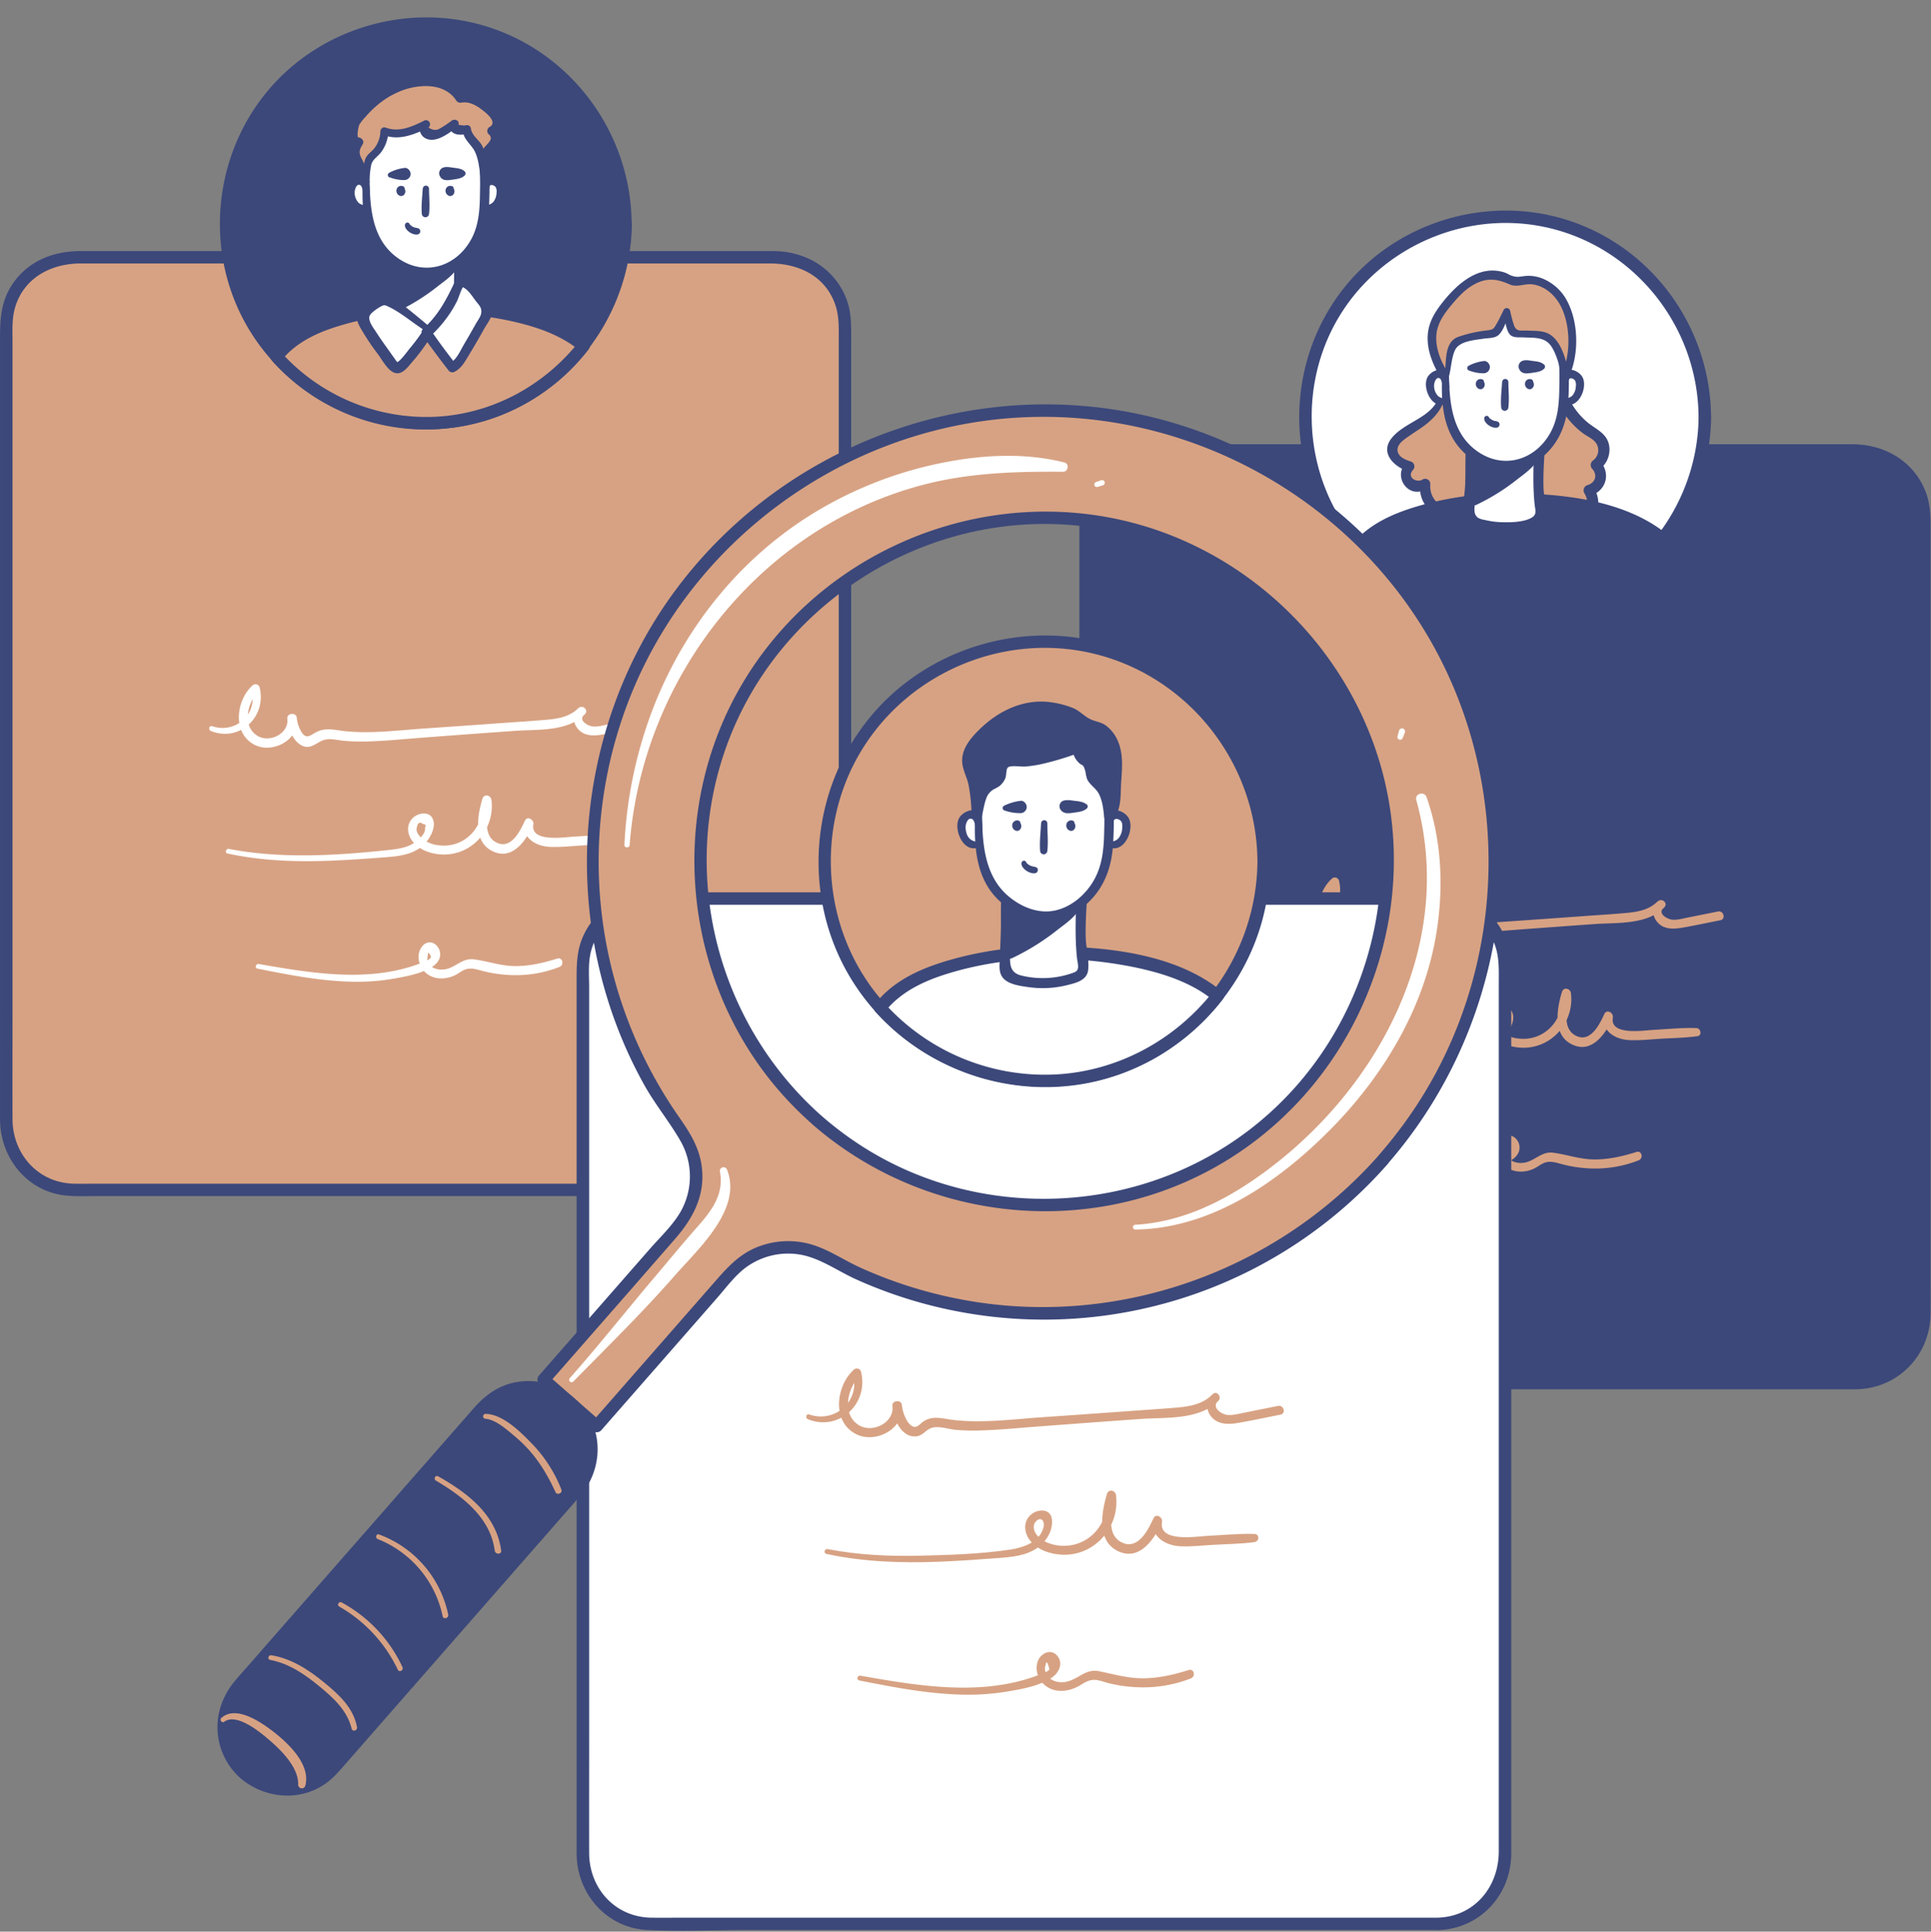 <?xml version="1.0" encoding="UTF-8" standalone="no"?><svg xmlns="http://www.w3.org/2000/svg" xmlns:xlink="http://www.w3.org/1999/xlink" data-name="Layer 1" fill="#3c487a" height="956.6" preserveAspectRatio="xMidYMid meet" version="1" viewBox="21.9 17.8 956.4 956.6" width="956.4" zoomAndPan="magnify"><rect x="21.9" y="17.8" width="956.4" height="956.6" fill="#808080" stroke="none"/><g id="change1_1"><rect fill="#d7a283" height="461.86" rx="33.64" width="415.4" x="25" y="145.19"/></g><g id="change1_2"><path d="M406.76,605.51h-335c-4.36,0-8.72.07-13.07,0C40,605.2,26.61,590.25,26.55,572c-.07-17.17,0-34.34,0-51.52V187.27c0-5.8-.37-11.77,1.26-17.4,4.54-15.67,18.8-23.14,34.14-23.14H403.24c14.7,0,28.48,6.51,33.74,21.26,2.2,6.19,1.88,12.54,1.88,19V519.44c0,17.46,0,34.92,0,52.37-.05,18.33-13.34,33.32-32.1,33.7-2,0-2,3.13,0,3.09,19.78-.4,34.95-16.09,35.19-35.75.06-5.18,0-10.36,0-15.53v-371c0-6.74.22-13.32-2.21-19.8-5.58-14.82-19.57-22.87-34.94-22.9-20.1,0-40.2,0-60.3,0H61.63c-13.52,0-26.06,5.18-33.26,17.25-4.5,7.56-4.92,15.6-4.92,24V555.12c0,5.72,0,11.44,0,17.16.09,17.1,11.39,32.52,28.66,35.7,5.44,1,11.21.62,16.72.62H406.76A1.55,1.55,0,0,0,406.76,605.51Z" fill="#d7a283"/></g><g id="change2_1"><path d="M406.76,604h-335c-4.36,0-8.72.07-13.07,0-17.8-.29-30.52-14.55-30.59-31.94-.06-17.17,0-34.34,0-51.52V187.27c0-5.66-.37-11.5,1.21-17,4.35-15,18-22,32.65-22H403.24c14,0,27.19,6,32.25,20.12,2.16,6,1.82,12.27,1.82,18.55V519.44c0,17.46.05,34.92,0,52.37S424.69,603.6,406.76,604c-4,.08-4,6.26,0,6.18a37.27,37.27,0,0,0,36.73-37.29c.07-5.18,0-10.36,0-15.53v-371c0-6.88.21-13.59-2.26-20.21-5.79-15.48-20.35-24-36.43-24-20.1,0-40.2,0-60.3,0H61.63c-14.07,0-27.12,5.47-34.59,18-4.65,7.79-5.13,16.11-5.13,24.8V555.12c0,5.72,0,11.44,0,17.16C22,590,33.76,606.17,51.7,609.47c5.59,1,11.47.67,17.13.67H406.76C410.74,610.14,410.74,604,406.76,604Z"/></g><g id="change2_2"><circle cx="232.7" cy="128.41" r="98.99"/></g><g id="change2_3"><path d="M330.14,128.41c-.28,40.6-25.89,77.83-64.28,91.67s-82.21,1.79-108.24-29.54c-26.24-31.59-29.53-77.78-8.16-112.82C170.64,43,212.37,24.77,252.24,32.93c45.05,9.22,77.59,49.71,77.9,95.48a1.55,1.55,0,0,0,3.1,0c-.3-42-26.86-80.36-66.56-94.64S181.15,32.28,154.6,65.12c-26.4,32.63-29.7,79.65-7.81,115.54s64.54,54.46,105.6,46.36c46.7-9.22,80.52-51.3,80.85-98.61A1.55,1.55,0,0,0,330.14,128.41Z"/></g><g id="change2_4"><path d="M328.6,128.41c-.28,39.88-25.42,76.58-63.16,90.18a96.94,96.94,0,0,1-106.73-29.14c-25.8-31.06-28.9-76.54-7.91-110.95,20.8-34.1,61.85-52.1,101-44.08,44.39,9.08,76.45,48.87,76.77,94,0,4,6.21,4,6.18,0-.3-42.74-27.34-81.62-67.69-96.13S180.38,30.8,153.51,64s-30.33,80.89-8,117.42c22.18,36.37,65.59,55.31,107.35,47.07,47.35-9.35,81.64-52.15,82-100.1C334.81,124.43,328.63,124.43,328.6,128.41Z"/></g><g id="change1_3"><path d="M311,189.05a40.47,40.47,0,0,0-4.88-3.58c-17.57-11.06-41-14.54-61.38-15.67-21.81-1.22-44,1.54-64.47,9.42-8.24,3.17-16,8.16-21.35,15.12A99,99,0,0,0,311,189.05Z" fill="#d7a283"/></g><g id="change1_4"><path d="M312,188c-20.28-16.71-51.14-19.89-76.46-20a159,159,0,0,0-43.66,5.73c-12.91,3.63-25.55,8.79-34.15,19.53a1.61,1.61,0,0,0,0,2.19A100.5,100.5,0,0,0,312,190.14c1.22-1.55-1-3.75-2.19-2.19-17.58,22.32-43.91,36.45-72.4,37.79A98.44,98.44,0,0,1,160,193.24v2.19c8.47-10.6,20.92-15.48,33.66-19a156,156,0,0,1,42-5.38,190,190,0,0,1,38,3.8c12.72,2.65,26.11,6.88,36.28,15.27C311.38,191.39,313.58,189.22,312,188Z" fill="#d7a283"/></g><g id="change2_5"><path d="M313.13,186.86c-20.62-17-51.77-20.34-77.55-20.43a160.79,160.79,0,0,0-44.07,5.79c-13.14,3.7-26.08,9-34.83,19.93a3.19,3.19,0,0,0,0,4.37,102,102,0,0,0,156.45-5.29c2.44-3.09-1.91-7.49-4.37-4.37-17.33,22-43.2,36-71.31,37.34a97,97,0,0,1-76.4-32v4.37c8.32-10.4,20.47-15.15,33-18.58a155,155,0,0,1,41.55-5.33,188.81,188.81,0,0,1,37.58,3.75c12.43,2.59,25.65,6.67,35.6,14.87C311.81,193.74,316.21,189.39,313.13,186.86Z"/></g><g id="change3_1"><path d="M215.06,140.41q.67,17.35,0,34.73c-.06,1.45-.09,3,.78,4.19a5.93,5.93,0,0,0,3,1.79,42.47,42.47,0,0,0,28.92-.83,4.87,4.87,0,0,0,1.79-1c1.12-1.17.93-3,.67-4.64-2-12.58-.47-32.67.2-45.38" fill="#ffffff"/></g><g id="change2_6"><path d="M213.66,140.41c-.86,7.28-.38,14.85-.7,22.19-.21,5-2,12.76.38,17.35,2.07,4,8.27,4.74,12.22,5.31a45.77,45.77,0,0,0,17.9-.94c3.87-1,8.5-2.09,9.32-6.56.79-4.32-.87-9.72-1-14.13-.36-11.48,1.35-23,1-34.4-.08-2.52-4.24-3.37-4.62-.63-1.12,7.91-1.13,16.18-1.32,24.16-.1,4.36-.11,8.73.09,13.08.1,2.09.24,4.17.48,6.25.26,2.35,1.1,4.5-.93,6-3.66,2.73-11.46,2.78-15.7,2.63a40,40,0,0,1-7.93-1.08,11.63,11.63,0,0,1-3.33-1c-2.46-1.7-1.92-4.16-1.84-6.46.37-10.43.75-21.92-1.24-32.2-.32-1.69-2.59-1.07-2.75.37Z"/></g><g id="change2_7"><path d="M248.39,146c.28,1.23-.69,2.36-1.6,3.24a111.12,111.12,0,0,1-29.71,20.58,202.53,202.53,0,0,0-.6-23.37,2,2,0,0,0-.42-1.28"/></g><g id="change2_8"><path d="M247.25,145.7c-.88,2.46-5,4.68-7.05,6.28-2.64,2.07-5.28,4.12-8,6a137.17,137.17,0,0,1-16.47,9.47l4.14,2.37c0-4.55,0-9.09-.24-13.64-.19-3.74.2-8.18-1.26-11.64-1.14-2.71-5.27-1.79-4.54,1.25,1.8,7.49.88,16.41.54,24-.1,2.26,2.37,3.2,4.14,2.38a105.23,105.23,0,0,0,20.32-12.68c3.71-2.91,11.83-8.25,10.75-13.84-.24-1.24-1.93-1-2.29,0Z"/></g><g id="change3_2"><path d="M203.57,96.63c-.15,5.65-.14,11.3-.08,17,.09,9.08.84,18.86,6.41,26.42,5.87,8,16.53,14.41,26.7,12.94,8.61-1.25,16.57-7.87,20.74-15.5,3.61-6.61,4.34-13.14,4.54-20.66a188.13,188.13,0,0,0-.75-22.65c-.55-5.81-1.42-11.76-4.33-16.82C250.24,65.89,234.64,62.22,222,65.86a24.31,24.31,0,0,0-9.59,4.9c-6.45,5.78-7.52,15.33-8.15,24" fill="#ffffff"/></g><g id="change2_9"><path d="M221.68,110.12a2.32,2.32,0,0,0-3.15.94,2.67,2.67,0,0,0,1.15,3.59,1.92,1.92,0,0,0,2.21-.28,2.53,2.53,0,0,0,0-3.64,1.86,1.86,0,0,0-2.64,2.63c.14.13.1.07-.12-.17a.83.83,0,0,1-.15-.43.9.9,0,0,1,0-.46c.41-.56.5-.73.28-.51l2.21-.29c-.1,0-.27-.18-.08,0s.32.45.21.21l.09.24,0-.15c-.07-.12,0-.37,0,.13,0,.07-.09.37,0,.15-.11.21-.13.27-.06.16s0,0,0,0-.07.11.18-.22l-.11.15c-.14.13-.15.09,0,0a1.22,1.22,0,0,0,0-2.09Z"/></g><g id="change2_10"><path d="M246,110.12a2.32,2.32,0,0,0-3.15.94,2.67,2.67,0,0,0,1.15,3.59,1.92,1.92,0,0,0,2.21-.28,2.53,2.53,0,0,0,0-3.64,1.86,1.86,0,0,0-2.64,2.63c.14.13.1.07-.12-.17a.83.83,0,0,1-.15-.43.9.9,0,0,1,0-.46c.41-.56.5-.73.28-.51l2.21-.29c-.1,0-.27-.18-.08,0s.32.45.2.21l.1.24,0-.15c-.07-.12,0-.37,0,.13,0,.07-.09.37,0,.15-.1.21-.12.27-.06.16l0,0c-.13.18-.07.11.18-.22l-.11.15c-.14.13-.15.09,0,0a1.22,1.22,0,0,0,0-2.09Z"/></g><g id="change2_11"><path d="M214.91,105.61a19.65,19.65,0,0,0,7.32,1.36,3.11,3.11,0,0,0,3.05-3c0-1.5-1.4-3.24-3.05-3a21.19,21.19,0,0,0-7.62,2.42,1.28,1.28,0,0,0,.3,2.32Z"/></g><g id="change2_12"><path d="M252.07,102.7c-1.42-1.36-3.5-1.58-5.37-1.8s-4.13-.84-5.87.17a3,3,0,0,0-1.05,4c1.3,2.53,4.05,2,6.38,1.68,2-.31,4.42-.53,5.91-2.07a1.41,1.41,0,0,0,0-2Z"/></g><g id="change2_13"><path d="M231.26,111.27c-.19,4.07-.82,8.4-.44,12.46a1.79,1.79,0,0,0,3.57,0c.5-4,0-8.39,0-12.46a1.54,1.54,0,0,0-3.08,0Z"/></g><g id="change3_3"><path d="M203,121a6.14,6.14,0,0,1-5.43-2,10,10,0,0,1-2-6,5.39,5.39,0,0,1,.53-3.3A5.25,5.25,0,0,1,198,108a5.45,5.45,0,0,1,2.32-.8,2.24,2.24,0,0,1,2.1,1.06,3.15,3.15,0,0,1,.28,1l.87,4.56" fill="#ffffff"/></g><g id="change2_14"><path d="M203.37,119.72c-1.42-.39-2.77-.49-3.91-1.55a7.16,7.16,0,0,1-1.9-4.82c-.12-1.34.87-5,2.89-3.79.82.48,1.36,3.73,1.66,4.66.51,1.58,3.14,1.41,3-.41-.18-2.79.2-7.09-3-8.3-3-1.13-7.12,1.26-8.14,4.14-2,5.49,2.81,15.56,9.71,12.39a1.28,1.28,0,0,0-.31-2.32Z"/></g><g id="change3_4"><path d="M262.37,121a6.13,6.13,0,0,0,5.42-2,10.12,10.12,0,0,0,2-6,5.46,5.46,0,0,0-.53-3.3,5.2,5.2,0,0,0-1.92-1.61,5.45,5.45,0,0,0-2.32-.8,2.25,2.25,0,0,0-2.1,1.06,3.47,3.47,0,0,0-.28,1l-.87,4.56" fill="#ffffff"/></g><g id="change2_15"><path d="M261.73,122c6.89,3.17,11.66-6.9,9.71-12.39-1-2.78-4.92-5.13-7.85-4.24-3.53,1.08-3.14,5.45-3.32,8.4-.12,1.8,2.5,2,3,.41.28-.88.59-1.76.84-2.64.11-.39.19-1.52.46-1.8.73-.75,2.15-.08,2.76.64a4.37,4.37,0,0,1,.49,2.93,7.58,7.58,0,0,1-1.54,4.42c-1.23,1.42-2.6,1.5-4.27,2a1.28,1.28,0,0,0-.3,2.32Z"/></g><g id="change2_16"><path d="M202.25,96.63c-1.13,18.1-3.4,39,12.42,51.62,13.48,10.74,30.81,8.67,41.49-4.85,5.32-6.74,7.44-14.76,7.93-23.22a156.46,156.46,0,0,0-1.2-30.13c-1.14-8.22-3.95-16-10.69-21.17a33.39,33.39,0,0,0-19.69-6.53c-7.92-.17-17,2-22.67,7.88-6.23,6.47-7.1,16-7.6,24.5-.16,2.6,3.76,2.53,4,0,.6-6.4,1.21-13.59,4.84-19.11,4.14-6.28,12.24-8.68,19.42-8.92,14.27-.49,25.39,7.61,27.72,21.91A142.08,142.08,0,0,1,259.63,113c-.08,8-.43,16.11-4.32,23.25-7.55,13.85-23.45,18.62-36.52,9.24-15.43-11.06-13.64-32-13.89-48.86a1.33,1.33,0,0,0-2.65,0Z"/></g><g id="change2_17"><path d="M222.43,129.23c-.13,2.64,4.12,5.3,6.5,4.63a1.59,1.59,0,0,0,.38-2.87c-.82-.39-1.73-.35-2.57-.71a5,5,0,0,1-1-.6c-.19-.14-.81-.55-.89-.78a1.22,1.22,0,0,0-2.39.33Z"/></g><g id="change3_5"><path d="M126.32,379.8c14.25,5.73,27.76-7,24.16-21.61a2.13,2.13,0,0,0-3.53-.93c-8.11,7.33-10.18,23.55,1,29.37,8.84,4.61,22.25-2.38,21-12.94l-4.64.62c.61,4.31,2.28,9.51,6.07,12.1s6.45.73,9.79-1.2c4.1-2.37,7.53-1,11.92-.57a92.79,92.79,0,0,0,12.25.34c8-.25,16-1,24-1.65q24.32-1.86,48.64-3.59c11.16-.79,26.07.5,34.6-8.23,2-2.07-.94-4.8-3.09-3.09-4.73,3.74-1.93,10.83,3,12.78,3.21,1.27,6.72.76,10,.16,6-1.07,11.93-2.34,17.89-3.51,2.83-.56,1.63-4.9-1.2-4.34q-7.59,1.53-15.2,3.06c-2.4.47-5,1.25-7.45,1s-7.73-3.11-4-6.08l-3.09-3.09c-4.19,4.3-10,5.33-15.77,5.84-6.54.59-13.09,1-19.63,1.45q-20.43,1.49-40.86,2.88c-12.93.88-26.23,2.66-39.18,1.35-5.41-.55-9.83-2.09-14.8.64-2.84,1.57-4.46,3.29-6.77.08a17.25,17.25,0,0,1-2.58-7.6c-.39-2.61-5-2-4.64.63.92,7.45-8.87,12.3-14.92,8.45-7.73-4.92-4.76-16.62.65-21.9l-3.52-.93c3.46,12-7.82,22.07-19.45,18.15-1.5-.5-2.06,1.78-.64,2.34Z" fill="#ffffff"/></g><g id="change3_6"><path d="M134.66,440.5c16.85,3.62,34,4.22,51.18,3.53,9-.36,17.93-1,26.88-1.67,6.23-.49,12.95-1.19,18-5.27,3.41-2.76,7.75-9.38,5.4-14-1.83-3.64-7-2.68-9.5-.43-3.67,3.24-3.14,8.32-.3,11.91,3.5,4.41,9.61,6.31,15,6.41,14.63.29,25.75-12.68,24-27-.3-2.43-3.68-3.24-4.48-.61-2.61,8.64-4.83,22,5.86,26.35,9.34,3.84,15.84-5.88,19.14-13.11l-4.22-1.78c-1.38,7.91,5.66,12.09,12.7,12.38,5.57.23,11.26-.47,16.83-.77s11.28-.4,16.86-1.19c2.34-.34,1.64-3.91-.54-4-7-.24-14.12.5-21.12.87-4.79.25-21.88,3.06-20.27-6.07.41-2.37-3.05-4.35-4.22-1.78-2.24,4.86-6.54,13.78-13.33,11.1-8.24-3.24-5.15-14.58-3.3-20.79l-4.47-.61c1.61,12.7-8.28,24-21.43,22.46a15.54,15.54,0,0,1-8.27-3.26c-1.28-1.09-3-3-2.84-4.88q.62-4.41,3.13-2.43c1.28.11,1.64.7,1.07,1.77.51,3.58-4.52,7.33-7.22,8.64-3.09,1.51-6.69,2-10.06,2.39-26.26,2.85-53.78,4.57-79.85-.45-1.52-.29-2.18,2-.65,2.34Z" fill="#ffffff"/></g><g id="change3_7"><path d="M149.43,497.49c15,3,30.21,6,45.59,6.45a106.9,106.9,0,0,0,22.38-1.57c6.17-1.11,14-2.54,19.28-6.3,8.29-6-1.4-16.84-6.34-8.63-2.37,3.95-.8,9.34,2.52,12.21,3.91,3.38,9.6,3.3,14.11,1.25,1.88-.85,3.51-2.34,5.46-3,2.91-1,5.63,0,8.49.74A63.09,63.09,0,0,0,273,500.57a59.16,59.16,0,0,0,26-3.91c2.46-1,1.56-5-1.14-4.13-6.73,2.09-13.31,3.66-20.41,3.71-7.31.05-13.64-2.38-20.71-3.33-5.12-.69-8,2.72-12.38,4.39-3.91,1.47-10,.71-10.85-4.35l.41-3.43c1.72,1.61,1.83,2.74.32,3.37-1.18,1.3-3.61,1.81-5.16,2.37-25.28,9.21-53.26,4.43-79-.06-1.49-.25-2.14,2-.63,2.29Z" fill="#ffffff"/></g><g id="change2_18"><rect height="461.86" rx="33.64" width="415.4" x="559.6" y="240.87"/></g><g id="change2_19"><path d="M941.36,701.19h-335c-4.35,0-8.71.07-13.06,0-18.64-.3-32.07-15.25-32.14-33.49-.06-17.17,0-34.34,0-51.51V283c0-5.8-.36-11.76,1.27-17.4,4.53-15.67,18.8-23.14,34.14-23.14H937.83c14.7,0,28.49,6.51,33.74,21.26,2.21,6.19,1.88,12.54,1.88,19V615.12c0,17.46,0,34.92,0,52.38-.05,18.32-13.33,33.31-32.09,33.69-2,0-2,3.13,0,3.09,19.78-.4,34.95-16.08,35.19-35.75.06-5.18,0-10.36,0-15.53V282c0-6.74.22-13.31-2.22-19.79-5.57-14.83-19.56-22.88-34.93-22.91q-30.15,0-60.31,0H596.23c-13.53,0-26.07,5.18-33.26,17.25-4.51,7.56-4.92,15.6-4.92,24V650.8c0,5.72,0,11.44,0,17.16.08,17.11,11.38,32.53,28.66,35.7,5.44,1,11.21.62,16.71.62H941.36A1.55,1.55,0,0,0,941.36,701.19Z"/></g><g id="change2_20"><path d="M941.36,699.64h-335c-4.35,0-8.71.07-13.06,0-17.8-.29-30.53-14.55-30.59-31.94-.07-17.17,0-34.34,0-51.51V283c0-5.65-.38-11.5,1.21-17,4.34-15,18-22,32.65-22H937.83c14,0,27.2,6,32.25,20.12,2.17,6,1.83,12.27,1.83,18.56V615.12c0,17.46.05,34.92,0,52.38s-12.63,31.78-30.55,32.14c-4,.08-4,6.27,0,6.18,20.62-.41,36.48-16.78,36.73-37.29.06-5.18,0-10.36,0-15.53V282c0-6.87.21-13.59-2.27-20.21-5.78-15.48-20.34-24-36.42-24-20.1,0-40.21,0-60.31,0H596.23c-14.07,0-27.12,5.47-34.59,18-4.65,7.79-5.13,16.11-5.13,24.8V650.8c0,5.72,0,11.44,0,17.16.08,17.74,11.85,33.9,29.79,37.19,5.59,1,11.46.67,17.12.67H941.36C945.33,705.82,945.34,699.64,941.36,699.64Z"/></g><g id="change3_8"><circle cx="767.3" cy="224.1" fill="#ffffff" r="98.99"/></g><g id="change1_5"><path d="M736.55,211.23c-.06,5.36-3.59,10.12-7.74,13.52s-9,5.83-13.23,9.14c-1.8,1.41-3.56,3.13-4,5.36a7.06,7.06,0,0,0,2.25,6.27,14.25,14.25,0,0,0,6.08,3.19,5.85,5.85,0,1,0,7.86,8.67c-1,6.34,4.27,12.09,10,14.85,8,3.79,17.13,3.83,26,3.8,4.41,0,8.93-.06,13-1.64,2.42-.94,4.7-2.41,7.29-2.68,3-.31,6,1.09,9,1.61,3.65.61,7.37-.07,11-.76a10,10,0,0,0,4.91-1.88c2.75-2.44,2-7-.12-10.07a7.28,7.28,0,0,0,3.55-12.54c4.32-2.77,5.15-9.68,1.59-13.38a22.69,22.69,0,0,0-4.36-3.14,37.93,37.93,0,0,1-17.13-32.66c.09-2.49.34-5.29-1.31-7.16" fill="#d7a283"/></g><g id="change1_6"><path d="M736.1,211.23c-.61,7.41-6.16,12.19-12,16-4,2.61-9.22,5-12,9-4.39,6.27,2,11.5,7.59,13.29l-.37-1.4c-5.51,6.34,1.83,15,8.87,10l-1.26-.73c-1.64,20.71,32.1,21.16,45.35,19.09a29.45,29.45,0,0,0,6.44-1.91c4-1.63,6.86-2.1,11.15-1.08a31.68,31.68,0,0,0,13.57.13c3.08-.57,6.42-1.29,7.74-4.49,1.25-3,.07-6.35-1.5-9l-.54,1.33c6.54-1.92,8.51-9,4-14.06l-.19,1.44a10.2,10.2,0,0,0,4.09-10.3c-1.09-5.39-6.43-7.12-10.23-10.31A37.57,37.57,0,0,1,795,210.33a38.14,38.14,0,0,1-1.48-11.44c0-2.86.15-5.17-1.5-7.63-.66-1-2.23-.09-1.6.94,1.81,3,1,6.39,1.15,9.65a38.61,38.61,0,0,0,1,6.85,39.41,39.41,0,0,0,5.76,13,38,38,0,0,0,8.43,8.92c2.51,1.91,5.76,3.19,7.38,6A8.05,8.05,0,0,1,812,247.27a.94.94,0,0,0-.19,1.45c3.63,4,2.07,9.5-3.14,11a.91.91,0,0,0-.54,1.33c1.67,2.78,2.2,4.63.56,7.48S805.08,271.5,802,272a32.24,32.24,0,0,1-13.19-.69c-6.85-1.55-11.77,2.88-18.46,3.56-12.35,1.27-43.22,1.45-41.79-17.51a.85.85,0,0,0-1.27-.72c-1.71,1.7-3.43,1.54-5.17-.51-4-.81-4.52-3.1-1.66-6.84a.85.85,0,0,0-.37-1.4c-3.07-1-6.83-2.55-7.64-6.16-1-4.53,3.48-7.27,6.39-9.29s6.16-3.87,9-6.12c4.91-3.84,8.75-8.69,9.1-15.11,0-.58-.85-.57-.9,0Z" fill="#d7a283"/></g><g id="change2_21"><path d="M735.2,211.23c-1.47,13.35-17.34,14.71-24.27,23.85-5.48,7.23,1.51,13.89,8.29,16.06l-1.11-4.21c-6.68,7.7,2.24,18.77,10.91,12.63l-3.79-2.18c-1.84,22.16,33.07,23.17,47.51,20.83a29.48,29.48,0,0,0,6.87-2.09,13.68,13.68,0,0,1,9.76-.89,33.48,33.48,0,0,0,14.54.13c3.67-.67,7.37-1.78,8.91-5.54,1.46-3.54.29-7.46-1.6-10.58l-1.62,4c7.89-2.33,10.22-11,4.78-17.11l-.56,4.32a12.14,12.14,0,0,0,5-12.38c-1.27-5.87-6.52-7.66-10.69-11.15a35.5,35.5,0,0,1-11.21-17.1,36,36,0,0,1-1.38-10.92c0-3.19.11-5.9-1.87-8.56-2.1-2.82-6.56-.43-4.82,2.81,1.41,2.63.64,5.87.79,8.71a41.72,41.72,0,0,0,1.07,7.37,41.09,41.09,0,0,0,6,13.49,40.62,40.62,0,0,0,9.14,9.59c2.19,1.63,5.34,2.87,6.77,5.25a6.29,6.29,0,0,1-1.53,8.14,2.81,2.81,0,0,0-.56,4.32c2.73,3,1.52,6.86-2.32,8a2.75,2.75,0,0,0-1.62,4c6.25,10.41-11.81,8.83-17.22,7.6-7.2-1.64-12,2.75-18.94,3.51-11.19,1.21-41.36,1.79-40.12-15.71a2.53,2.53,0,0,0-3.78-2.17c-2.58,1.83-8.21-.8-4.81-4.71a2.55,2.55,0,0,0-1.11-4.21c-2.46-.79-5.84-2-6.46-5-.72-3.47,3.33-5.94,5.55-7.51,3.06-2.18,6.32-4.08,9.23-6.48,5-4.12,8.83-9.42,9-16.09.05-1.77-2.51-1.69-2.7,0Z"/></g><g id="change2_22"><path d="M863.2,224.1c-.28,39.87-25.42,76.57-63.16,90.17a96.94,96.94,0,0,1-106.73-29.14c-25.8-31.06-28.9-76.54-7.91-110.94,20.79-34.1,61.85-52.11,101-44.09,44.38,9.08,76.45,48.87,76.77,94,0,4,6.21,4,6.18,0-.3-42.75-27.34-81.63-67.69-96.14S715,126.49,688.11,159.71s-30.33,80.89-8.05,117.42c22.18,36.36,65.59,55.3,107.34,47.06,47.36-9.35,81.64-52.14,82-100.09C869.41,220.12,863.22,220.11,863.2,224.1Z"/></g><g id="change2_23"><path d="M845.54,284.73a40.36,40.36,0,0,0-4.87-3.58c-17.57-11.06-41-14.54-61.38-15.67-21.81-1.21-44,1.54-64.47,9.42-8.24,3.17-16,8.16-21.36,15.12a99,99,0,0,0,152.08-5.29Z"/></g><g id="change2_24"><path d="M847.73,282.54c-20.63-17-51.77-20.34-77.55-20.42a160.35,160.35,0,0,0-44.07,5.78c-13.14,3.7-26.09,9-34.83,19.93a3.19,3.19,0,0,0,0,4.38,102,102,0,0,0,156.45-5.3c2.44-3.09-1.91-7.49-4.37-4.37-17.34,22-43.2,36-71.31,37.34a97,97,0,0,1-76.4-32.05v4.38c8.32-10.41,20.47-15.15,33-18.59a154.57,154.57,0,0,1,41.55-5.32A188.21,188.21,0,0,1,807.76,272c12.43,2.59,25.65,6.67,35.6,14.87C846.41,289.43,850.8,285.08,847.73,282.54Z"/></g><g id="change3_9"><path d="M749.66,236.09q.68,17.35,0,34.73c-.06,1.45-.09,3,.78,4.19a5.86,5.86,0,0,0,3,1.79,42.53,42.53,0,0,0,28.92-.82,5,5,0,0,0,1.78-1c1.13-1.17.93-3,.68-4.64-2-12.59-.48-32.67.2-45.39" fill="#ffffff"/></g><g id="change2_25"><path d="M748.25,236.09c-.85,7.28-.38,14.86-.69,22.19-.21,5-2,12.77.38,17.36,2.06,4,8.26,4.73,12.22,5.3a45.7,45.7,0,0,0,17.89-.94c3.88-1,8.51-2.09,9.33-6.56.79-4.32-.87-9.71-1-14.13-.35-11.48,1.36-23,1-34.4-.08-2.52-4.24-3.37-4.62-.63-1.12,7.92-1.13,16.18-1.32,24.17-.1,4.35-.12,8.72.09,13.08.09,2.08.24,4.17.48,6.24.26,2.35,1.1,4.5-.94,6-3.65,2.73-11.45,2.79-15.69,2.63a40,40,0,0,1-7.93-1.08,11.08,11.08,0,0,1-3.34-1c-2.45-1.69-1.91-4.15-1.83-6.45.36-10.44.75-21.93-1.24-32.21-.33-1.69-2.59-1.07-2.76.37Z"/></g><g id="change2_26"><path d="M783,241.7c.27,1.23-.69,2.36-1.6,3.24a111.7,111.7,0,0,1-29.71,20.59,202.48,202.48,0,0,0-.6-23.37,2,2,0,0,0-.42-1.29"/></g><g id="change2_27"><path d="M781.85,241.39c-.89,2.45-5,4.68-7.06,6.27-2.63,2.07-5.28,4.12-8,6a138.46,138.46,0,0,1-16.47,9.46l4.14,2.38c.05-4.56,0-9.1-.25-13.65-.18-3.74.21-8.18-1.25-11.64-1.14-2.71-5.27-1.79-4.54,1.25,1.8,7.49.88,16.41.54,24-.1,2.25,2.36,3.19,4.13,2.37a104.52,104.52,0,0,0,20.33-12.68c3.71-2.9,11.82-8.25,10.74-13.83-.24-1.25-1.92-1-2.28,0Z"/></g><g id="change3_10"><path d="M738.17,192.31c-.15,5.65-.14,11.3-.08,16.95.09,9.08.83,18.86,6.41,26.42,5.86,8,16.53,14.41,26.69,12.94,8.61-1.25,16.57-7.87,20.75-15.5,3.61-6.61,4.34-13.13,4.54-20.66a186.23,186.23,0,0,0-.76-22.65c-.54-5.81-1.41-11.76-4.32-16.82-6.56-11.42-22.16-15.09-34.82-11.45a24.31,24.31,0,0,0-9.59,4.9c-6.45,5.78-7.52,15.33-8.15,24" fill="#ffffff"/></g><g id="change2_28"><path d="M756.28,205.8a2.33,2.33,0,0,0-3.15.94,2.67,2.67,0,0,0,1.14,3.59,1.92,1.92,0,0,0,2.21-.28,2.51,2.51,0,0,0,0-3.64,1.86,1.86,0,1,0-2.63,2.64c.14.12.1.07-.12-.18a.82.82,0,0,1-.15-.42.94.94,0,0,1,0-.47q.61-.84.27-.51l2.21-.28c-.09,0-.26-.19-.07,0s.32.46.2.21l.1.24a.7.7,0,0,1,0-.14c-.07-.13,0-.38,0,.12,0,.07-.09.37,0,.15-.1.22-.12.27-.06.17s0-.06,0,0-.07.11.18-.22l-.12.15c-.13.13-.15.09,0,0a1.23,1.23,0,0,0,0-2.1Z"/></g><g id="change2_29"><path d="M780.64,205.8a2.33,2.33,0,0,0-3.15.94,2.66,2.66,0,0,0,1.14,3.59,1.92,1.92,0,0,0,2.21-.28,2.51,2.51,0,0,0,0-3.64,1.86,1.86,0,0,0-2.63,2.64c.14.12.1.07-.12-.18a.82.82,0,0,1-.15-.42.84.84,0,0,1,0-.47q.62-.84.27-.51l2.21-.28c-.09,0-.26-.19-.07,0s.32.46.2.21l.1.24c0-.05,0-.09,0-.14s0-.38,0,.12c0,.07-.09.37,0,.15-.1.22-.12.27-.06.17s0-.06,0,0-.07.11.18-.22l-.12.15c-.13.13-.15.09,0,0a1.23,1.23,0,0,0,0-2.1Z"/></g><g id="change2_30"><path d="M749.51,201.29a19.45,19.45,0,0,0,7.32,1.36,3.12,3.12,0,0,0,3-3.05c0-1.5-1.41-3.24-3-3A21.24,21.24,0,0,0,749.2,199a1.29,1.29,0,0,0,.31,2.32Z"/></g><g id="change2_31"><path d="M786.67,198.38c-1.42-1.36-3.5-1.57-5.37-1.8s-4.13-.83-5.87.17a3,3,0,0,0-1,4c1.3,2.53,4,2,6.38,1.68,2-.31,4.42-.52,5.91-2.07a1.41,1.41,0,0,0,0-2Z"/></g><g id="change2_32"><path d="M765.86,207c-.19,4.07-.82,8.4-.44,12.46a1.78,1.78,0,0,0,3.56,0c.51-4,0-8.39,0-12.46a1.54,1.54,0,0,0-3.08,0Z"/></g><g id="change3_11"><path d="M737.63,216.63a6.13,6.13,0,0,1-5.42-2,10.09,10.09,0,0,1-2-6,5.46,5.46,0,0,1,.53-3.3,5.08,5.08,0,0,1,1.92-1.6,5.34,5.34,0,0,1,2.32-.81,2.27,2.27,0,0,1,2.1,1.06,3.43,3.43,0,0,1,.28,1l.87,4.56" fill="#ffffff"/></g><g id="change2_33"><path d="M738,215.41c-1.43-.39-2.77-.49-3.91-1.56a7.14,7.14,0,0,1-1.9-4.82c-.12-1.34.87-5,2.89-3.79.82.49,1.36,3.74,1.66,4.67.51,1.57,3.14,1.4,3-.41-.17-2.8.21-7.1-3-8.31-3-1.13-7.12,1.27-8.15,4.15-1.95,5.48,2.82,15.55,9.71,12.38a1.27,1.27,0,0,0-.3-2.31Z"/></g><g id="change3_12"><path d="M797,216.63a6.14,6.14,0,0,0,5.43-2,10,10,0,0,0,2-6,5.39,5.39,0,0,0-.53-3.3,5.13,5.13,0,0,0-1.91-1.6,5.34,5.34,0,0,0-2.32-.81,2.26,2.26,0,0,0-2.1,1.06,3.13,3.13,0,0,0-.28,1l-.87,4.56" fill="#ffffff"/></g><g id="change2_34"><path d="M796.32,217.72c6.89,3.17,11.67-6.9,9.71-12.38-1-2.79-4.92-5.14-7.84-4.24-3.53,1.08-3.14,5.44-3.33,8.4-.11,1.79,2.51,2,3,.41.28-.88.58-1.76.84-2.65a6.69,6.69,0,0,1,.45-1.8c.74-.75,2.16-.07,2.76.64a4.43,4.43,0,0,1,.5,2.93,7.61,7.61,0,0,1-1.54,4.43c-1.23,1.42-2.6,1.49-4.27,1.95a1.28,1.28,0,0,0-.31,2.31Z"/></g><g id="change2_35"><path d="M736.85,192.31c-1.13,18.1-3.4,39,12.42,51.62,13.47,10.74,30.81,8.67,41.48-4.85,5.32-6.73,7.45-14.76,7.94-23.21a155.77,155.77,0,0,0-1.21-30.14c-1.14-8.21-3.94-16-10.68-21.17A33.41,33.41,0,0,0,767.11,158c-7.93-.17-17,2-22.68,7.88-6.22,6.47-7.09,16-7.59,24.5-.16,2.6,3.76,2.53,4,0,.6-6.39,1.21-13.59,4.84-19.1,4.14-6.29,12.24-8.69,19.42-8.93,14.27-.48,25.39,7.61,27.72,21.91a143.1,143.1,0,0,1,1.41,24.39c-.08,7.95-.44,16.11-4.33,23.25-7.54,13.85-23.44,18.62-36.52,9.24-15.42-11.06-13.63-32-13.89-48.86a1.32,1.32,0,0,0-2.64,0Z"/></g><g id="change2_36"><path d="M757,224.91c-.13,2.64,4.12,5.3,6.5,4.63a1.59,1.59,0,0,0,.37-2.87c-.81-.39-1.72-.35-2.56-.71a5,5,0,0,1-1-.59c-.19-.14-.81-.56-.9-.78a1.22,1.22,0,0,0-2.38.32Z"/></g><g id="change1_7"><path d="M660.92,475.49c14.25,5.72,27.76-7,24.15-21.62a2.13,2.13,0,0,0-3.52-.93c-8.12,7.33-10.18,23.55,1,29.37,8.84,4.62,22.24-2.38,21-12.94l-4.64.63c.61,4.31,2.28,9.51,6.07,12.09s6.44.74,9.79-1.19c4.1-2.38,7.53-1,11.91-.58a92.94,92.94,0,0,0,12.26.34c8-.25,16-1,24-1.65q24.32-1.86,48.63-3.58c11.17-.8,26.08.49,34.61-8.24,2-2.07-.94-4.79-3.09-3.09-4.73,3.74-1.94,10.83,3,12.78,3.21,1.27,6.71.76,10,.17,6-1.07,11.93-2.35,17.89-3.52,2.83-.56,1.63-4.9-1.2-4.33l-15.21,3.05c-2.39.48-5,1.25-7.45,1s-7.72-3.11-4-6.08L843,464.1c-4.2,4.31-10,5.33-15.77,5.84-6.54.59-13.09,1-19.64,1.45q-20.42,1.5-40.85,2.89c-12.93.87-26.23,2.65-39.18,1.34-5.41-.55-9.83-2.09-14.8.65-2.84,1.56-4.46,3.28-6.78.07a17.37,17.37,0,0,1-2.57-7.6c-.39-2.61-5-2-4.65.63.93,7.45-8.86,12.3-14.92,8.45-7.72-4.92-4.75-16.62.66-21.89L681,455c3.45,12-7.82,22.07-19.45,18.16-1.51-.51-2.06,1.77-.64,2.34Z" fill="#d7a283"/></g><g id="change1_8"><path d="M669.26,536.19c16.85,3.61,34,4.22,51.17,3.53,9-.36,17.94-1,26.89-1.68,6.23-.49,12.94-1.18,18-5.27,3.4-2.75,7.75-9.37,5.4-14-1.83-3.63-7-2.68-9.5-.43-3.68,3.24-3.15,8.32-.3,11.91,3.5,4.41,9.61,6.31,15.05,6.42,14.62.28,25.74-12.69,24-27-.3-2.43-3.68-3.23-4.47-.6-2.61,8.63-4.84,22,5.85,26.34,9.35,3.84,15.85-5.88,19.15-13.11l-4.22-1.78c-1.38,7.91,5.65,12.1,12.7,12.38,5.57.23,11.26-.46,16.82-.76s11.29-.41,16.86-1.2c2.34-.33,1.65-3.91-.54-4-7-.24-14.11.5-21.11.87-4.79.25-21.88,3.07-20.28-6.07.42-2.37-3-4.34-4.22-1.78-2.23,4.86-6.53,13.78-13.33,11.1-8.23-3.24-5.14-14.57-3.29-20.79l-4.47-.61c1.61,12.7-8.28,24-21.43,22.46a15.54,15.54,0,0,1-8.27-3.26c-1.28-1.09-3-3-2.84-4.88q.61-4.41,3.12-2.43c1.29.12,1.65.7,1.08,1.77.51,3.58-4.52,7.33-7.23,8.65a30.82,30.82,0,0,1-10.06,2.38c-26.25,2.85-53.77,4.57-79.84-.44-1.52-.3-2.19,2-.65,2.34Z" fill="#d7a283"/></g><g id="change1_9"><path d="M684,593.17c15,3,30.22,6,45.59,6.46A107.58,107.58,0,0,0,752,598.06c6.18-1.12,14.06-2.55,19.29-6.3,8.29-6-1.4-16.85-6.34-8.64-2.37,4-.81,9.35,2.52,12.21,3.91,3.38,9.6,3.31,14.11,1.26,1.88-.86,3.51-2.35,5.46-3,2.91-1,5.63,0,8.49.74a62.86,62.86,0,0,0,12,2,59,59,0,0,0,26-3.91c2.47-1,1.57-5-1.13-4.12-6.73,2.08-13.32,3.65-20.41,3.7-7.31.05-13.65-2.37-20.71-3.33-5.12-.69-8,2.72-12.39,4.39-3.9,1.47-10,.72-10.85-4.35l.41-3.43c1.73,1.62,1.84,2.74.32,3.38-1.18,1.29-3.6,1.8-5.15,2.36-25.29,9.21-53.27,4.43-79-.05-1.48-.26-2.14,2-.63,2.28Z" fill="#d7a283"/></g><g id="change3_13"><rect fill="#ffffff" height="507.77" rx="33.64" width="456.69" x="310.61" y="462.81"/></g><g id="change2_37"><path d="M733.66,967.49H360.5c-5.35,0-10.7.07-16.05,0-17.94-.27-30.69-14.53-30.75-32-.05-19,0-38,0-57V507c0-5-.42-10.28.33-15.2,2.29-14.92,15.33-25.67,30.23-25.92,1.19,0,2.38,0,3.57,0h381c1.56,0,3.13,0,4.69,0a31,31,0,0,1,28.3,18.66c2.82,6.68,2.4,13.65,2.4,20.69V934.63c0,17.7-12.12,32.48-30.55,32.86-4,.08-4,6.26,0,6.18,20.94-.43,36.63-17.14,36.73-37.87,0-6.28,0-12.56,0-18.85V504.79c0-7.77.22-15.22-2.91-22.62-6.46-15.28-21.12-22.45-37-22.45h-383c-15.76,0-30.35,7-36.93,22.08-3.23,7.42-3.07,14.89-3.07,22.69V916.73c0,6.34,0,12.68,0,19,.1,20,14.91,37,35.35,37.89,16.78.72,33.74,0,50.53,0H733.66C737.63,973.67,737.64,967.49,733.66,967.49Z"/></g><g id="change1_10"><circle cx="538.96" cy="444.37" fill="#d7a283" r="108.83"/></g><g id="change1_11"><path d="M646.24,444.37c-.29,45-28.9,86.2-71.53,101.18-42.2,14.84-90.19,1.43-118.64-33-28.65-34.72-32.22-85.33-8.85-123.78s69.3-58.47,113.26-49.48c49.57,10.15,85.44,54.75,85.76,105.13a1.55,1.55,0,0,0,3.09,0c-.29-45.72-29-87.45-71.92-103.48-43.51-16.24-94-2.62-123.52,33.16s-33.47,87.82-9.34,127.53c23.91,39.35,70.93,60,116.08,51,44.8-8.88,80.48-46.11,87.39-91.26a117.63,117.63,0,0,0,1.31-17A1.55,1.55,0,0,0,646.24,444.37Z" fill="#d7a283"/></g><g id="change2_38"><path d="M644.69,444.37c-.28,44.24-28.41,84.94-70.39,99.69a106.86,106.86,0,0,1-117.13-32.65c-28.22-34.19-31.6-84.09-8.62-121.91s68.24-57.62,111.52-48.77c48.9,10,84.31,53.91,84.62,103.64,0,4,6.21,4,6.18,0-.29-46.45-29.43-88.7-73-105-44-16.41-95.18-2.6-125,33.56-30,36.32-34.09,89.06-9.58,129.4,24.29,40,72,60.82,117.83,51.74,45.26-9,81.49-46.71,88.47-92.34a119.08,119.08,0,0,0,1.36-17.39C650.9,440.39,644.72,440.39,644.69,444.37Z"/></g><g id="change3_14"><path d="M625,511a44.67,44.67,0,0,0-5.36-3.93c-19.32-12.16-45.08-16-67.48-17.24-24-1.33-48.4,1.71-70.88,10.36-9.06,3.49-17.62,9-23.48,16.63A108.82,108.82,0,0,0,625,511Z" fill="#ffffff"/></g><g id="change2_39"><path d="M627.16,508.84c-22.44-18.5-56.22-22.14-84.26-22.36a177.37,177.37,0,0,0-48.41,6.13c-14.63,4-29.17,9.86-38.89,22a3.18,3.18,0,0,0,0,4.37c35.33,39,94.56,48.67,140.1,21.82a113.38,113.38,0,0,0,31.46-27.64c2.44-3.09-1.91-7.49-4.37-4.37-19,24.17-47.44,39.58-78.3,41.12A106.88,106.88,0,0,1,460,514.66V519c9.3-11.66,23.06-16.91,37.06-20.69a170.24,170.24,0,0,1,45.87-5.68,209.3,209.3,0,0,1,40.87,4.18c13.64,2.85,28.1,7.37,39,16.37C625.84,515.73,630.24,511.38,627.16,508.84Z"/></g><g id="change3_15"><path d="M519.56,457.56q.75,19.08,0,38.18c-.07,1.59-.1,3.33.86,4.6a6.46,6.46,0,0,0,3.3,2,46.78,46.78,0,0,0,31.8-.9,5.37,5.37,0,0,0,2-1.15c1.24-1.28,1-3.33.75-5.1-2.17-13.83-.53-35.91.21-49.9" fill="#ffffff"/></g><g id="change2_40"><path d="M518.16,457.56c-.86,7.51-.33,15.34-.61,22.91-.14,3.82-.27,7.63-.4,11.45-.08,2.67-.56,5.71.41,8.28,1.88,5,9.27,5.81,13.78,6.46a49.73,49.73,0,0,0,19.13-1c4.28-1.08,9.74-2.28,10.37-7.42s-1.06-11.05-1.19-16.23c-.3-12.26,1.43-24.51,1.12-36.73-.08-3.12-4.32-2.91-4.71,0-1.2,9-1.21,18.35-1.37,27.39-.09,4.83-.08,9.68.21,14.51q.18,3.07.55,6.12a19.07,19.07,0,0,1,.43,3.24c-.16,2.4-1.36,2.64-3.46,3.36a44.09,44.09,0,0,1-16.16,2.23,43.2,43.2,0,0,1-8.62-1.25c-4.66-1.18-5.61-4.34-5.46-8.94.38-11.24.86-23.66-1.27-34.74-.32-1.68-2.59-1.07-2.75.38Z"/></g><g id="change2_41"><path d="M556.21,463.73c.3,1.35-.77,2.59-1.76,3.56a122.71,122.71,0,0,1-32.67,22.63,222.67,222.67,0,0,0-.65-25.7,2.24,2.24,0,0,0-.47-1.41"/></g><g id="change2_42"><path d="M555.06,463.41c-.86,2.58-5.26,5.12-7.44,6.86-3,2.38-6,4.73-9.2,6.9a146.42,146.42,0,0,1-18,10.37l4.14,2.38q.11-8.42-.34-16.81c-.18-3.28.57-8.71-1.5-11.49-1.45-1.94-5.29-.92-4.3,1.82,1.3,3.57.81,8.81.87,12.63.07,4.62,0,9.23-.23,13.85-.1,2.25,2.37,3.19,4.14,2.37a115.42,115.42,0,0,0,22.34-13.91c4.13-3.23,12.86-8.89,11.84-15-.21-1.24-2-1-2.29,0Z"/></g><g id="change3_16"><path d="M506.93,409.43c-.16,6.21-.15,12.42-.09,18.63.1,10,.92,20.73,7.05,29.05,6.45,8.74,18.17,15.84,29.35,14.22,9.46-1.37,18.22-8.65,22.8-17,4-7.26,4.78-14.44,5-22.71a209,209,0,0,0-.83-24.9c-.6-6.39-1.56-12.93-4.76-18.49-7.21-12.56-24.36-16.59-38.28-12.59A26.64,26.64,0,0,0,516.63,381c-7.1,6.35-8.27,16.85-9,26.35" fill="#ffffff"/></g><g id="change2_43"><path d="M526.78,424.36a2.43,2.43,0,0,0-3.25,1,2.74,2.74,0,0,0,1.2,3.7,1.91,1.91,0,0,0,2.21-.28,2.59,2.59,0,0,0,0-3.74,1.86,1.86,0,0,0-2.64,2.63c.14.13.11.08-.1-.15a.8.8,0,0,1-.14-.4.74.74,0,0,1,0-.44c.39-.54.47-.7.25-.48l2.21-.28c-.1-.05-.27-.22-.1,0,0,0,.27.33.21.22s.08.38,0,.07c0-.08,0-.37,0-.09,0,.05,0,.43,0,.3s-.14.21-.18.27.1-.1.14-.16-.06,0-.15.06a1.26,1.26,0,0,0,.87-1,1.23,1.23,0,0,0-.58-1.21Z"/></g><g id="change2_44"><path d="M553.56,424.36a2.43,2.43,0,0,0-3.25,1,2.74,2.74,0,0,0,1.2,3.7,1.91,1.91,0,0,0,2.21-.28,2.59,2.59,0,0,0,0-3.74,1.86,1.86,0,0,0-2.64,2.63c.14.13.11.08-.1-.15a.8.8,0,0,1-.14-.4.74.74,0,0,1,0-.44c.39-.54.47-.7.25-.48l2.21-.28c-.1-.05-.27-.22-.1,0,0,0,.27.33.21.22s.08.38,0,.07c0-.08,0-.37,0-.09,0,.05,0,.43,0,.3s-.14.21-.18.27.1-.1.14-.16-.06,0-.15.06a1.26,1.26,0,0,0,.87-1,1.23,1.23,0,0,0-.58-1.21Z"/></g><g id="change2_45"><path d="M519.43,419.18a23.21,23.21,0,0,0,8,1.31,3.11,3.11,0,0,0,3-3.05c0-1.5-1.4-3.23-3-3.05a25.27,25.27,0,0,0-8.31,2.47,1.28,1.28,0,0,0,.3,2.32Z"/></g><g id="change2_46"><path d="M560.16,416.2c-1.67-1.32-3.75-1.57-5.82-1.79s-4.31-.76-6.3.15a3,3,0,0,0-1,4c1.6,2.52,4.11,2.06,6.68,1.7,2.26-.32,4.7-.54,6.49-2.08a1.41,1.41,0,0,0,0-2Z"/></g><g id="change2_47"><path d="M537.52,425.52c-.19,4.49-.83,9.22-.46,13.7a1.79,1.79,0,0,0,3.57,0c.51-4.46,0-9.21,0-13.7a1.54,1.54,0,0,0-3.08,0Z"/></g><g id="change3_17"><path d="M506.34,436.16a6.73,6.73,0,0,1-6-2.18c-1.56-1.78-2.06-4.25-2.23-6.61a5.93,5.93,0,0,1,.59-3.63,5.54,5.54,0,0,1,2.1-1.76,5.68,5.68,0,0,1,2.55-.88,2.47,2.47,0,0,1,2.31,1.15,3.91,3.91,0,0,1,.31,1.06l.95,5" fill="#ffffff"/></g><g id="change2_48"><path d="M506.68,434.94c-1.61-.39-3.11-.53-4.4-1.7-1.52-1.38-2-3.47-2.15-5.43-.14-1.67,1.07-5.7,3.44-4.29,1,.62,1.54,4,1.9,5.21.5,1.59,3.16,1.39,3-.41-.22-2.95.17-7.65-3.23-8.94-3.14-1.19-7.41,1.24-8.62,4.21-2.31,5.64,2.64,16.89,10,13.79,1.05-.44,1.35-2.12,0-2.44Z"/></g><g id="change3_18"><path d="M571.57,436.16a6.76,6.76,0,0,0,6-2.18c1.56-1.78,2.05-4.25,2.22-6.61a6,6,0,0,0-.58-3.63,7.54,7.54,0,0,0-4.66-2.64,2.47,2.47,0,0,0-2.31,1.15,3.91,3.91,0,0,0-.31,1.06l-.95,5" fill="#ffffff"/></g><g id="change2_49"><path d="M571.23,437.38c7.39,3.1,12.34-8.14,10-13.79-1.21-3-5.48-5.39-8.62-4.21-3.41,1.29-3,6-3.23,8.94-.13,1.79,2.53,2,3,.41.39-1.28.59-3.87,1.38-4.89s2.64-.25,3.36.61.69,2.38.6,3.36a8.54,8.54,0,0,1-1.74,5c-1.37,1.58-2.92,1.7-4.81,2.15-1.35.32-1.05,2,0,2.44Z"/></g><g id="change2_50"><path d="M505.61,409.43c-1.12,19-3.72,41.7,12.36,55.48,6.5,5.58,15,9.55,23.74,8.94s16.59-5.67,22.08-12.19c6-7.11,8.66-15.74,9.35-24.9A166,166,0,0,0,572,402.6c-1.17-8.77-4-17.2-11-23-6-5-13.83-7.36-21.57-7.67-9.23-.36-20,2.24-26.25,9.51-6.07,7.12-6.93,16.92-7.48,25.86-.15,2.59,3.78,2.53,4,0,.64-7,1.33-14.87,5.24-21,4.52-7.09,13.71-9.81,21.72-10.06,6.8-.2,13.89,1.34,19.58,5.18,7,4.74,10,12.14,11.19,20.27a166.41,166.41,0,0,1,1.38,27c-.15,8.65-.73,17.4-5.15,25.06-4,7-10.84,13-18.79,14.86-8.45,2-17.14-1.59-23.54-7-14.83-12.62-12.84-34.5-13-52.15a1.32,1.32,0,0,0-2.64,0Z"/></g><g id="change2_51"><path d="M527.79,445.26c-.09,2.86,4.42,5.58,7,4.94,1.22-.3,1.64-2.3.38-2.86-.91-.4-1.91-.38-2.82-.79a5.73,5.73,0,0,1-1.13-.65c-.26-.19-.92-.64-1-1a1.22,1.22,0,0,0-2.38.32Z"/></g><g id="change1_12"><path d="M422,720.63c15.49,6.23,30.34-7.71,26.33-23.59a2.14,2.14,0,0,0-3.53-.93c-8.89,8-11.09,25.93,1.29,32,9.53,4.71,23.9-2.78,22.48-14.14l-4.64.63c.66,4.73,2.55,10.65,6.86,13.36a7.52,7.52,0,0,0,5.08,1.14c3.23-.42,4.66-3.32,7.63-4.22,3.4-1,8,.63,11.45,1a100.58,100.58,0,0,0,12.64.32c8.85-.25,17.7-1.13,26.53-1.8q26.26-2,52.53-3.87c12.37-.89,29.34.66,38.77-9.06,1.66-1.7-.61-5-2.64-3.43-4.95,3.81-3.33,11.12,2.07,13.72,3.92,1.89,8.35,1.09,12.45.33,6.29-1.15,12.55-2.48,18.82-3.71,2.83-.56,1.64-4.9-1.19-4.33L638,717.44c-2.6.52-5.38,1.29-8,1.09-3.14-.23-8.53-4-4.54-7.06l-3.09-3.09c-4.67,4.82-11.21,5.94-17.64,6.5-7.32.64-14.67,1.09-22,1.62q-22.29,1.62-44.6,3.15c-14.53,1-29.55,3.06-44.1,1.35-5.11-.6-10.25-2.4-14.86.81-1.24.86-2.68,2.72-4.29,2.64s-3-1.84-3.79-3.14a20.27,20.27,0,0,1-2.55-7.92c-.38-2.61-5-2-4.64.63,1.06,8.19-9.63,13.65-16.4,9.69-9-5.26-5.85-18.65.33-24.62l-3.52-.93c3.85,13.29-8.72,24.56-21.61,20.13-1.51-.52-2.06,1.77-.65,2.34Z" fill="#d7a283"/></g><g id="change1_13"><path d="M431.21,787.36c18.41,3.94,37.17,4.6,55.93,3.85,9.66-.39,19.32-1.07,29-1.8,6.8-.52,14.18-1.09,19.86-5.29,4.33-3.2,7.65-8.64,6.85-14.19-.69-4.79-6.27-4.95-9.64-2.57-4.46,3.15-4.45,8.79-1.44,12.95,3.64,5,10.42,7.24,16.38,7.44,16.07.54,28.47-13.74,26.5-29.5-.31-2.42-3.68-3.24-4.48-.6-2.85,9.43-5.33,24.17,6.53,28.78,10.1,3.92,17-6.64,20.54-14.41L593,770.24c-1.47,8.45,6.06,13,13.6,13.33,5.56.24,11.25-.45,16.79-.75,6.59-.36,13.25-.44,19.79-1.31,2.51-.34,2.7-4,0-4.06-7.89-.21-15.86.59-23.74,1-5.29.28-23.8,3.32-22-7,.41-2.37-3.05-4.35-4.22-1.78-2.48,5.41-7.23,15.14-14.73,12.4-9.45-3.45-6-16.25-4-23.23l-4.48-.61c1.79,13.91-9,26.45-23.42,25-3.73-.38-7.84-1.73-10.51-4.49-1.88-1.94-3.23-5.13-1.09-7.49,2.37-2.61,4.38-.18,3.86,2.38-1.55,7.67-9.79,10.56-16.55,11.57-14.37,2.15-29.38,2.67-43.9,3-15.61.41-31.23-.26-46.59-3.24-1.52-.29-2.18,2-.64,2.34Z" fill="#d7a283"/></g><g id="change1_14"><path d="M447.44,850c16.42,3.27,33,6.47,49.78,7a119.34,119.34,0,0,0,23.58-1.51c7.14-1.19,16.12-2.75,22.21-7,3.45-2.38,5.6-7,2.57-10.67s-8-1.49-9.58,2.45c-1.83,4.51.25,9.9,4.11,12.64,4.74,3.38,11,2.63,15.87,0,2.56-1.39,4.46-3,7.45-3.17,2.54-.13,4.9.92,7.33,1.55a68.28,68.28,0,0,0,13,2,64.92,64.92,0,0,0,28-4.31c2.47-1,1.56-5-1.13-4.13-7.34,2.32-14.59,4-22.34,4.09s-14.53-2-22-3.49c-6.46-1.32-9.7,3.38-15.41,5-4.24,1.22-9.58,0-11.1-4.61a4.14,4.14,0,0,1,0-3.31q.45-3.74,1.89,2c-.58,1.12-4.7,2.54-5.6,2.88-28.07,10.66-59.35,5.27-88,.25-1.49-.26-2.14,2-.63,2.29Z" fill="#d7a283"/></g><g id="change1_15"><path d="M707.17,591.83c81.35-92.9,72-234.16-20.91-315.51-93.15-81.58-235.69-71.6-316.59,22.14-69.51,80.53-71.49,196.73-10.55,279a38.24,38.24,0,0,1-1.79,48L291.17,701l26.24,23,66.15-75.55a38.12,38.12,0,0,1,47.16-8.21C520.8,690.16,636.55,672.47,707.17,591.83ZM426.74,572.67A170.33,170.33,0,1,1,667.1,556.75,170.32,170.32,0,0,1,426.74,572.67Z" fill="#d7a283"/></g><g id="change1_16"><path d="M708.26,592.92c53.56-61.56,70.23-148.9,42.18-225.7-28.32-77.55-99.05-134.52-180.86-145.61-81.06-11-163.24,23.64-211.9,89.39-52,70.22-57.87,167.23-15.29,243.42,5.38,9.62,12.46,18.15,17.9,27.66a37,37,0,0,1,.1,36.44c-4,7-10.38,13-15.62,19l-50.89,58.11-3.8,4.34a1.58,1.58,0,0,0,0,2.19l26.23,23a1.58,1.58,0,0,0,2.19,0l34.72-39.65L376.1,659.3c4.57-5.22,9.08-11.36,14.75-15.42a36.9,36.9,0,0,1,28.54-6.19c9.71,1.95,18.42,8.28,27.4,12.3a224.34,224.34,0,0,0,52,16.09,225.06,225.06,0,0,0,209.47-73.16c1.31-1.48-.87-3.68-2.18-2.18C655.24,648.4,576.9,676.51,501,663.35a221.37,221.37,0,0,1-54-16.63c-8-3.63-15.57-8.94-24-11.33a39.88,39.88,0,0,0-25.87,1.5c-8.18,3.37-13.7,9.35-19.33,15.78l-20.6,23.52-40.9,46.7h2.19l-26.23-23v2.19l40.57-46.34,22.1-25.23c8.12-9.28,14-19.47,13.26-32.37-.61-10.41-5.46-18.08-11.26-26.37a221.29,221.29,0,0,1-36.65-88.62,222.9,222.9,0,0,1,15.12-127.55c33.82-77.28,110.5-129.41,194.69-132.81,82.95-3.34,162.66,41.22,203,113.85,39.56,71.21,36.43,161-8.18,229.22a230,230,0,0,1-18.86,24.85C704.77,592.23,707,594.43,708.26,592.92Z" fill="#d7a283"/></g><g id="change1_17"><path d="M427.83,571.58c-52.46-46.33-71.58-121.68-46.62-187.27C406.5,317.89,473,273.8,543.87,275.8s134.52,49.95,155.94,117.49c21.32,67.26-2.3,142.59-58.43,185.45-55.26,42.21-133.19,45.79-192.09,8.83a174.26,174.26,0,0,1-21.46-16c-1.5-1.3-3.69.88-2.19,2.19,53.77,46.68,132.4,55.92,195.2,21.93,63.55-34.39,99.1-107,87.84-178.25S640.32,287.86,569.14,275.3c-70.88-12.51-143.74,21.49-179.5,84-35.14,61.45-28.16,140.57,17.05,195a176.7,176.7,0,0,0,18.95,19.45C427.13,575.08,429.33,572.9,427.83,571.58Z" fill="#d7a283"/></g><g id="change2_52"><path d="M709.35,594c53.91-62,70.82-149.88,42.59-227.21-28.51-78.07-99.58-135.47-182-146.69C488.2,209,405.44,243.88,356.35,310.22c-52.28,70.66-58.12,168.35-15.29,245,5.38,9.62,12.45,18.15,17.9,27.66a35.43,35.43,0,0,1,.1,34.88c-3.93,6.85-10.22,12.75-15.39,18.64l-50.88,58.11-3.8,4.34a3.13,3.13,0,0,0,0,4.37l26.23,23a3.12,3.12,0,0,0,4.37,0l34.72-39.64,22.89-26.14c4.46-5.1,8.89-11.19,14.43-15.18a35.36,35.36,0,0,1,27.35-6c9.58,1.9,18.18,8.18,27,12.14a225.56,225.56,0,0,0,52.37,16.25,226.58,226.58,0,0,0,211-73.55c2.63-3-1.73-7.37-4.37-4.37-50.44,57.22-128.2,85.28-203.56,72.21a220.55,220.55,0,0,1-53.61-16.47c-8.09-3.69-15.81-9.07-24.39-11.49a41.41,41.41,0,0,0-26.69,1.5c-8.45,3.43-14.2,9.54-20,16.18l-20.6,23.52-40.9,46.7h4.37l-26.23-23v4.37l40.57-46.33L356,631.63c8.39-9.57,14.51-20.16,13.72-33.46-.64-10.69-5.51-18.62-11.48-27.15a220.94,220.94,0,0,1-21.53-214.61c33.59-76.79,109.69-128.67,193.36-132,82.43-3.33,161.58,40.9,201.68,113.08,39.31,70.75,36.14,159.94-8.18,227.66A225.23,225.23,0,0,1,705,589.65C702.38,592.63,706.74,597,709.35,594Z"/></g><g id="change2_53"><path d="M428.92,570.49c-52.09-46-71-120.66-46.22-185.77,25-65.79,91-109.36,161.17-107.37S677.11,326.83,698.32,393.7c21.11,66.58-2.16,141.21-57.72,183.71-54.81,41.93-132.09,45.5-190.53,8.82a170.86,170.86,0,0,1-21.15-15.74c-3-2.6-7.38,1.76-4.37,4.37C478.85,622,558.18,631.37,621.62,597c64.21-34.75,99.92-108.09,88.55-180s-69-130.58-140.62-143.23S424.43,295.37,388.3,358.55c-35.5,62.09-28.36,141.9,17.29,196.86a175.91,175.91,0,0,0,19,19.45C427.52,577.48,431.91,573.13,428.92,570.49Z"/></g><g id="change2_54"><rect height="62.11" rx="31.05" transform="rotate(-48.79 223.81 804.439)" width="244.36" x="101.61" y="773.37"/></g><g id="change2_55"><path d="M145.49,894.15a28.31,28.31,0,0,1-2.89-39.47c1.7-2,3.48-4,5.22-5.95l31.07-35.48,75.65-86.39c2.52-2.87,5-5.77,7.55-8.62,7.43-8.37,18.39-12.39,29.39-9.28a28.26,28.26,0,0,1,18.64,36.47c-1.77,4.88-4.95,8.52-8.26,12.31L231.92,837.6l-35.85,40.94c-8.09,9.24-15.71,20.6-28.94,22.22a28.43,28.43,0,0,1-21.64-6.61c-3-2.53-7.43,1.82-4.37,4.38,11.62,9.72,28.37,11.61,41.29,3.06,4.13-2.74,7.2-6.31,10.4-10l31.59-36.07,79.46-90.73c1.84-2.1,3.72-4.18,5.52-6.31,9.65-11.42,11.51-27.85,3.42-40.72a34.51,34.51,0,0,0-37.72-14.93c-7.57,2-13.49,6.58-18.53,12.34l-73,83.31-36.9,42.15c-2.7,3.08-5.44,6.13-8.1,9.24-7.43,8.7-10.71,19.91-8,31.19a34,34,0,0,0,10.53,17.44C144.1,901.14,148.49,896.78,145.49,894.15Z"/></g><g id="change3_19"><path d="M333.76,436.23C340,353.49,398,279.19,479,257.92c22.78-6,46-6.67,69.41-6.49,2.63,0,3.23-4,.62-4.63-20.82-5.21-42.84-3.64-63.63.86a195.93,195.93,0,0,0-60.13,24c-36,21.94-63.36,55.56-79,94.61a216.25,216.25,0,0,0-15.1,69.91c-.09,1.71,2.51,1.68,2.64,0Z" fill="#ffffff"/></g><g id="change3_20"><path d="M565.5,258.94l2.61-.79a1.35,1.35,0,0,0,.93-1.63,1.34,1.34,0,0,0-1.63-.92l-2.58.89a1.3,1.3,0,0,0-.89,1.56,1.29,1.29,0,0,0,1.56.89Z" fill="#ffffff"/></g><g id="change3_21"><path d="M584.09,626.71c37.81-.48,71-23.58,96.71-49.51,26.33-26.57,46.65-60.44,52.59-97.71,3.54-22.25,2.6-45.48-4.9-66.85-1.11-3.19-6-1.92-5.11,1.41,20.39,73.42-21.16,147.8-81.58,188.72-17.29,11.7-36.64,20.41-57.71,21.57a1.19,1.19,0,0,0,0,2.37Z" fill="#ffffff"/></g><g id="change3_22"><path d="M716.72,383.1l1-2.54a1.52,1.52,0,1,0-2.92-.81l-.71,2.63a1.35,1.35,0,1,0,2.6.72Z" fill="#ffffff"/></g><g id="change3_23"><path d="M305.83,702c17-17.32,34.37-34.3,50.37-52.6,11.31-12.92,33.49-32.71,25.82-52.26a1.84,1.84,0,0,0-3.54,1c2.12,11.19-4.26,19.42-11.25,27.32-7.2,8.13-14.1,16.56-21.12,24.85-14.08,16.62-27.56,33.68-42,50-1,1.14.6,2.78,1.68,1.68Z" fill="#ffffff"/></g><g id="change1_18"><path d="M132.94,870.46c6.3-4.54,18,5.3,22.59,9.26,6,5.23,14.32,13.49,14.06,22a1.8,1.8,0,0,0,3.51.48c2.94-10.66-8.86-21.54-16.44-27.31-5.94-4.5-18.06-12.75-25.16-6.26-1,.89.33,2.66,1.44,1.86Z" fill="#d7a283"/></g><g id="change1_19"><path d="M155.67,839.82c9.54,1.81,17.32,7.26,24.69,13.33,6.83,5.63,13.53,11.8,15.7,20.72.42,1.75,3,1,2.65-.73-1.68-9.55-9.05-16.23-16.24-22.11-7.73-6.31-16.16-11.86-26.17-13.5-1.49-.24-2.15,2-.63,2.29Z" fill="#d7a283"/></g><g id="change1_20"><path d="M189.94,813.42a71.28,71.28,0,0,1,29,31.29c.76,1.54,3,.2,2.29-1.33a70.08,70.08,0,0,0-30.11-32c-1.34-.73-2.53,1.3-1.2,2Z" fill="#d7a283"/></g><g id="change1_21"><path d="M209,780a52.7,52.7,0,0,1,32.13,38.17c.37,1.8,3.13,1,2.76-.76a54,54,0,0,0-34.26-39.7c-1.44-.53-2,1.74-.63,2.29Z" fill="#d7a283"/></g><g id="change1_22"><path d="M237.56,750.89c13.35,7.89,27.19,18.33,29.37,34.82.26,2,3.46,2,3.19,0-2.35-17.77-16.71-28.65-31.36-36.87a1.19,1.19,0,0,0-1.2,2Z" fill="#d7a283"/></g><g id="change1_23"><path d="M262.28,720.42c4.88.32,10.19,5,13.78,8A71.71,71.71,0,0,1,284,736c5.55,6.22,9.58,13.26,13.06,20.79.76,1.62,3.55.46,2.92-1.23A68.56,68.56,0,0,0,284.63,732c-5.42-5.56-14.08-14-22.35-14a1.22,1.22,0,0,0,0,2.43Z" fill="#d7a283"/></g><g id="change2_56"><path d="M507,421.69l1.7-8.72a8.21,8.21,0,0,1,1.77-4.37c1.11-1.12,2.74-1.51,4.12-2.29a8,8,0,0,0,4-6.81c0-1.46-.18-3.34,1.13-4a3.42,3.42,0,0,1,1.8-.14c11.46,1.1,22.76-2.75,33.64-6.54a6.48,6.48,0,0,0,2.54,5.27,14.65,14.65,0,0,1,2.69,2c1.53,1.82.8,4.66,1.83,6.81.67,1.41,2,2.35,3.13,3.45,4.1,4.09,4.92,10.34,5.52,16.1,2.68-1.67,3.18-5.3,3.4-8.45l.72-10.39c.36-5.14.71-10.39-.66-15.36s-4.8-9.67-9.74-11.13a21.23,21.23,0,0,1-4.33-1.3,17.89,17.89,0,0,1-2.93-2.37c-3.48-3-8.13-4.08-12.59-5.07-15.06-3.31-28.37,3.83-38.35,14.66-3.26,3.55-6.28,8-5.56,12.8a24.82,24.82,0,0,0,1.53,4.8c2.41,6.61,2.74,13.77,3,20.8"/></g><g id="change2_57"><path d="M508.19,422c.72-2.79,1.13-5.93,2.13-8.61a8.17,8.17,0,0,1,3.85-4.74,27.16,27.16,0,0,0,2.58-1.43,9.9,9.9,0,0,0,3.08-4c.59-1.4.3-4.44,1.25-5.33,1.31-1.24,6.6-.31,8.58-.47a64.47,64.47,0,0,0,7.69-1.12,145.85,145.85,0,0,0,18.39-5.46l-2.6-2a9.8,9.8,0,0,0,3.13,6.72c1.8,1.81,2.08.1,3.26,4.53a19.53,19.53,0,0,0,.82,3.6c1.32,2.81,4.26,4.37,5.74,7.13,1.87,3.51,2.29,7.74,2.7,11.62a2.14,2.14,0,0,0,3.6,1.49c5.27-4.26,4.37-12.55,4.8-18.6.49-7,1.2-14.37-1.78-20.92a18.52,18.52,0,0,0-5.46-7.08c-2.53-1.94-4.88-2-7.65-3.2-3.25-1.42-5.6-4.32-9-5.72A45.6,45.6,0,0,0,543,365.66c-13.65-2.12-26.45,4-36.05,13.43-4.47,4.4-9.18,10-8.43,16.73.39,3.59,2.27,6.95,3.06,10.47a87.21,87.21,0,0,1,1.53,15.13c.13,3,4.78,3,4.65,0-.25-6.05-.5-12.19-2.05-18.08-.76-2.9-2.62-6-2.59-9.09,0-3.67,2.65-7,5-9.56C516,376,527.1,369.2,539.21,370c6.15.39,12.63,2,17.44,6,4,3.29,9.45,3.13,12.75,7.42,4.06,5.28,3.82,12.22,3.45,18.53-.3,5.06.79,15.63-3.44,19.07l3.6,1.49c-.62-5.67-1.34-11.7-5-16.29-1.38-1.73-3.41-2.95-4.16-5.17-.46-1.35-.2-2.88-.72-4.25-1.23-3.2-5.49-4.17-5.85-7.89a2.07,2.07,0,0,0-2.59-2c-6.88,2.4-13.83,4.83-21,6-4.09.67-8,.39-12.05.49-1.56.05-2.87.1-3.93,1.43s-.74,3-1,4.7c-.71,4.86-4.7,4.87-7.41,7.82-3.11,3.39-2.82,10.12-3.37,14.37-.18,1.35,2,1.59,2.33.32Z"/></g><g id="change1_24"><path d="M738.61,203l2.32-12.46a5.57,5.57,0,0,1,.89-2.49,5.45,5.45,0,0,1,2.72-1.55,76.26,76.26,0,0,1,16-3.37,4.25,4.25,0,0,0,2-.55,4.16,4.16,0,0,0,1.22-1.69l4.33-8.79,2.49,9.27a2.46,2.46,0,0,0,.5,1.1,2.49,2.49,0,0,0,1.7.53l9.2.47a14.46,14.46,0,0,1,6,1.17c2.65,1.37,4.17,4.2,5.37,6.93A43.22,43.22,0,0,1,797,204c2.48-4.65,3.11-10.06,3.24-15.33.18-7.8-.77-15.95-5-22.54s-12.29-11.15-19.86-9.26a5.39,5.39,0,0,1-6.05-.76c-5.36-3.25-12.43-2.52-18,.4s-9.82,7.75-13.69,12.68a34.42,34.42,0,0,0-5.24,8.34c-3.11,7.82-.74,16.85,3.51,24.11" fill="#d7a283"/></g><g id="change1_25"><path d="M739,203.06c.91-4.51,1-10.74,4.11-14.2s9.44-4,14-4.71c2.28-.33,5-.05,6.64-1.93,1.42-1.63,2.5-7.83,4.35-8.17.46-.08,1.5,7.72,2.63,8.77,1.36,1.25,4.22.81,5.78.89,5.71.3,11.62-.18,15,5.4a40.38,40.38,0,0,1,4.9,15,.64.64,0,0,0,1.16.15c5.2-10.72,4.92-26.59-.83-37.09A22.68,22.68,0,0,0,785.49,157a17.14,17.14,0,0,0-7.91-1.24c-4,.36-7.15-.45-10.81-1.69-12.16-4.12-22.71,5.82-29.54,14.54-3.6,4.6-6.51,9.33-6.84,15.31-.35,6.38,1.93,12.52,5,18a.71.71,0,0,0,1.23-.72c-3-5.27-5.15-11.15-4.8-17.29.37-6.64,4.28-11.85,8.39-16.74,3.28-3.93,7-7.74,11.57-10.12a20.39,20.39,0,0,1,9.47-2.43c3.69.06,5.68,1.52,9,2.74,3.59,1.33,7.07-.63,10.83-.12,6,.82,11,4.8,14.09,9.87,6.06,9.91,6.27,26.15,1.34,36.49l1.15.15c-.91-6.12-3.23-16.47-9.36-19.7-2.93-1.55-6.73-1.27-9.92-1.43-3.7-.19-5.78.68-7.67-3.34-1-2.18-1.38-5.08-2-7.42a.58.58,0,0,0-1-.14c-1.15,2.31-2.15,4.82-3.5,7-1.75,2.86-2.08,3.41-5.57,3.88a63.84,63.84,0,0,0-14.21,3.18c-1.86.71-2.91,1.28-3.74,3.18-1.72,3.9-1.69,9.61-2.41,13.83-.09.5.68.73.78.21Z" fill="#d7a283"/></g><g id="change2_58"><path d="M739.78,203.28c.88-3.73,1.14-8.91,2.89-12.3,2.22-4.29,9.61-4.77,13.89-5.44,2.51-.4,5.79-.1,7.74-2,2.55-2.53,3.8-7.39,5.31-10.6l-3.11-.41c.85,3,1.13,8.84,3.43,11.12,1.58,1.56,4.65,1.12,6.58,1.23,5.32.29,10.84-.38,14,4.85,2.63,4.35,4,9.77,4.69,14.77.22,1.61,2.79,1.83,3.47.45,5.47-11.09,5.2-27.51-.76-38.42a24,24,0,0,0-12-10.78,18.43,18.43,0,0,0-8.27-1.3c-2.61.21-4.2.92-7.14-.15-1.14-.41-2.12-1.13-3.3-1.52-12.74-4.22-23.68,5.69-30.92,14.89-3.85,4.88-6.91,9.94-7.25,16.31-.36,6.63,2,13,5.19,18.73,1.34,2.4,5,.24,3.69-2.16-2.82-5.05-5-10.69-4.61-16.57.37-6.22,4.13-11.15,8-15.74,3.2-3.83,6.79-7.57,11.28-9.89,6.08-3.14,11.11-2.35,17,.28,3.79,1.69,7.39-.51,11.35,0,5.58.75,10.23,4.49,13.11,9.2,5.83,9.53,6.09,25.19,1.4,35.17l3.48.46c-1-6.48-3.58-17-10-20.37-3.13-1.66-7.1-1.4-10.51-1.57-3.08-.16-5.33.75-6.59-2.5a67.57,67.57,0,0,1-2-7.42,1.72,1.72,0,0,0-3.11-.41c-1.18,2.3-2.24,4.75-3.57,7-1.61,2.67-1.63,2.81-4.87,3.25a65.08,65.08,0,0,0-14.2,3.21c-6.86,2.6-5.73,11.79-6.59,18-.21,1.5,2,2.21,2.34.65Z"/></g><g id="change1_26"><path d="M203.43,108l.66-9a6.24,6.24,0,0,1,.44-2.19,7.6,7.6,0,0,1,2.25-2.34,15.53,15.53,0,0,0,5.49-11.76c6.47,3,14-.15,20.42-3.3-1.85,1.19-.84,4.41,1.22,5.19s4.36-.11,6.31-1.13A42.76,42.76,0,0,0,247,79.07c-.86,1.25.2,3.1,1.65,3.55a6,6,0,0,0,4.37-.78,9.28,9.28,0,0,0,3.46,6.58,9.55,9.55,0,0,1,1.92,1.65,6.11,6.11,0,0,1,.89,2.23q1.74,6.84,2.92,13.8a104.65,104.65,0,0,1,.43-12,3.52,3.52,0,0,1,.68-2.11,5.92,5.92,0,0,1,1.85-1.06c3-1.51,3.17-6.5.32-8.24,2.16-.74,3-3.55,2.31-5.73s-2.44-3.82-4.18-5.3c-3.89-3.3-8.81-6.45-13.76-5.21-3.54-6.18-11.4-8.62-18.51-8.31-13.5.6-25.72,9.21-33.5,20.25-1.23,1.74-2.4,3.68-2.35,5.8s1.87,4.32,4,4c-1.7,2.46-3.43,5.78-1.7,8.22.44.61,1.05,1.08,1.49,1.69a7.37,7.37,0,0,1,.91,2.07l2.49,7.64" fill="#d7a283"/></g><g id="change2_59"><path d="M204.72,108a74,74,0,0,1,1-8.42c.66-2.79,2.95-3.94,4.67-6.06a18.26,18.26,0,0,0,3.87-10.79l-2.47,1.88c7.56,3,15.06-.12,22-3.43L231.25,78a5.25,5.25,0,0,0,1.62,8.41c5,2.41,11.54-2.74,15.19-5.54L245,78.51c-1.87,6.18,5,6.91,9.12,5.17L251,82.41c.64,4.21,3.12,5.89,5.34,9.16,2.66,3.93,3,10.46,3.78,15.11.43,2.47,4.33,1.84,4.31-.58a65.57,65.57,0,0,1,.32-10.3c.49-3.25,2.4-2.75,4-5.19a7.38,7.38,0,0,0-1.59-9.53l-.46,3.56c4.86-2.66,4.28-8.43,1.07-12.2-4.55-5.34-11.35-9.31-18.45-8.2l2.58,1.05c-8.54-13.27-27.44-10.62-39.25-3.71a52.62,52.62,0,0,0-16.72,15.64c-3.26,4.79-4,12.74,3.6,13.24l-2-3.46c-1.76,2.7-3.51,6-2.3,9.26.63,1.69,2,2.84,2.77,4.49,1.08,2.4,1.66,5.14,2.58,7.61s5,1.6,4.23-1.17a56.23,56.23,0,0,0-2.87-9c-1.69-3.52-3.06-4.82-.44-8.86,1-1.55-.35-3.35-2-3.46-1.07-.07-.09-5.43.37-6.32a22.69,22.69,0,0,1,2.89-3.69A52.11,52.11,0,0,1,207.48,71a43.28,43.28,0,0,1,12.9-8.14c8.82-3.46,21.68-4.29,27.51,4.75a2.4,2.4,0,0,0,2.58,1c4-.62,7.41,1.41,10.4,3.73,1.63,1.26,7.77,6,3.48,8.36a2.27,2.27,0,0,0-.46,3.55c3.56,2.92-2.58,5.62-3.31,8.66-1,4.12-.63,9-.57,13.16l4.31-.59c-.84-4.73-1.54-9.81-3.12-14.36-1.38-4-5.44-5.43-6.13-9.87-.24-1.5-2-1.74-3.12-1.27L249,79.63c.66-2.21-2-3.23-3.51-2a42.46,42.46,0,0,1-4.23,2.93c-.45.29-.92.56-1.4.81-1.7,1.13-3.62,1-5.75-.44a2,2,0,0,0-2.47-3.19c-5.95,2.91-12.3,5.74-18.87,3.19a2,2,0,0,0-2.47,1.87,14.13,14.13,0,0,1-3,8.44c-1.2,1.52-3,2.65-4,4.33-1.95,3.33-1.06,8.82-1.19,12.5-.06,1.7,2.41,1.61,2.59,0Z"/></g><g id="change3_24"><path d="M232.87,180l-18.36-13.49a3.9,3.9,0,0,0-2.32-1,3.84,3.84,0,0,0-2,.91l-6.74,4.76a5.77,5.77,0,0,0-1.89,1.85c-.88,1.68.06,3.69,1,5.32A154.06,154.06,0,0,0,217,198.84a2,2,0,0,0,3.5.14,92.76,92.76,0,0,0,12.91-16.1q6,8.6,12.5,16.86c1.9-.67,3.12-2.49,4.18-4.2q6.86-11,12.94-22.51a3.66,3.66,0,0,0,.52-1.55,3.5,3.5,0,0,0-1-2l-5.49-7.06c-1.53-2-3.16-4-5.46-5a2.09,2.09,0,0,0-1.34-.18c-.75.21-1.1,1.05-1.35,1.79a56.42,56.42,0,0,1-15.72,23.37" fill="#ffffff"/></g><g id="change2_60"><path d="M233.92,179c-4.54-3.89-9.21-7.61-13.87-11.35-2.72-2.19-5.79-5.68-9.64-4.42-3.29,1.08-8.16,4.78-10.39,7.38-2.44,2.84-1.45,6.18.18,9.17a115.45,115.45,0,0,0,8.91,13.44c2.08,2.81,4.93,8.34,8.5,9.3s6.3-3,8.37-5.34a100.61,100.61,0,0,0,9.55-13h-4.21c4.24,5.83,8.49,11.63,12.92,17.31a2.4,2.4,0,0,0,2.89.38c3.38-1.79,5.06-5,7-8.21q3.86-6.34,7.46-12.83c1.5-2.71,4.69-6.63,4.3-9.91s-4.59-7-6.51-9.45c-3-3.89-9.29-10.28-12.61-3.29-4.11,8.63-8.08,16-15.31,22.5-2.43,2.19,1.19,5.81,3.6,3.59A62.14,62.14,0,0,0,244.73,173a56.13,56.13,0,0,0,3.56-6.15c.94-1.89,2.16-6.59,3.73-7.87l-2.34.62c3.55.49,5.9,4.73,7.94,7.34,1.61,2.08,3.27,3.41,2.48,6.54-.37,1.46-1.93,3.57-2.66,4.89q-2.7,4.86-5.54,9.65c-1.9,3.2-3.83,7.91-7.18,9.68l2.9.38c-4.19-5.35-8.27-10.79-12.09-16.4a2.47,2.47,0,0,0-4.21,0,94.2,94.2,0,0,1-6.3,8.46c-.85,1-5.17,7-6.44,6.93-.07,0-4.46-6.25-5.26-7.35q-2.91-4-5.56-8.14a27.41,27.41,0,0,1-2.35-3.82c-1-2.51-.89-3.51.77-5.12a23.8,23.8,0,0,1,4-2.86c2.15-1.18,2.2-1,4.54.09,6.06,2.95,11.62,7.87,17.36,11.45,1.4.88,3.09-1.22,1.8-2.33Z"/></g></svg>